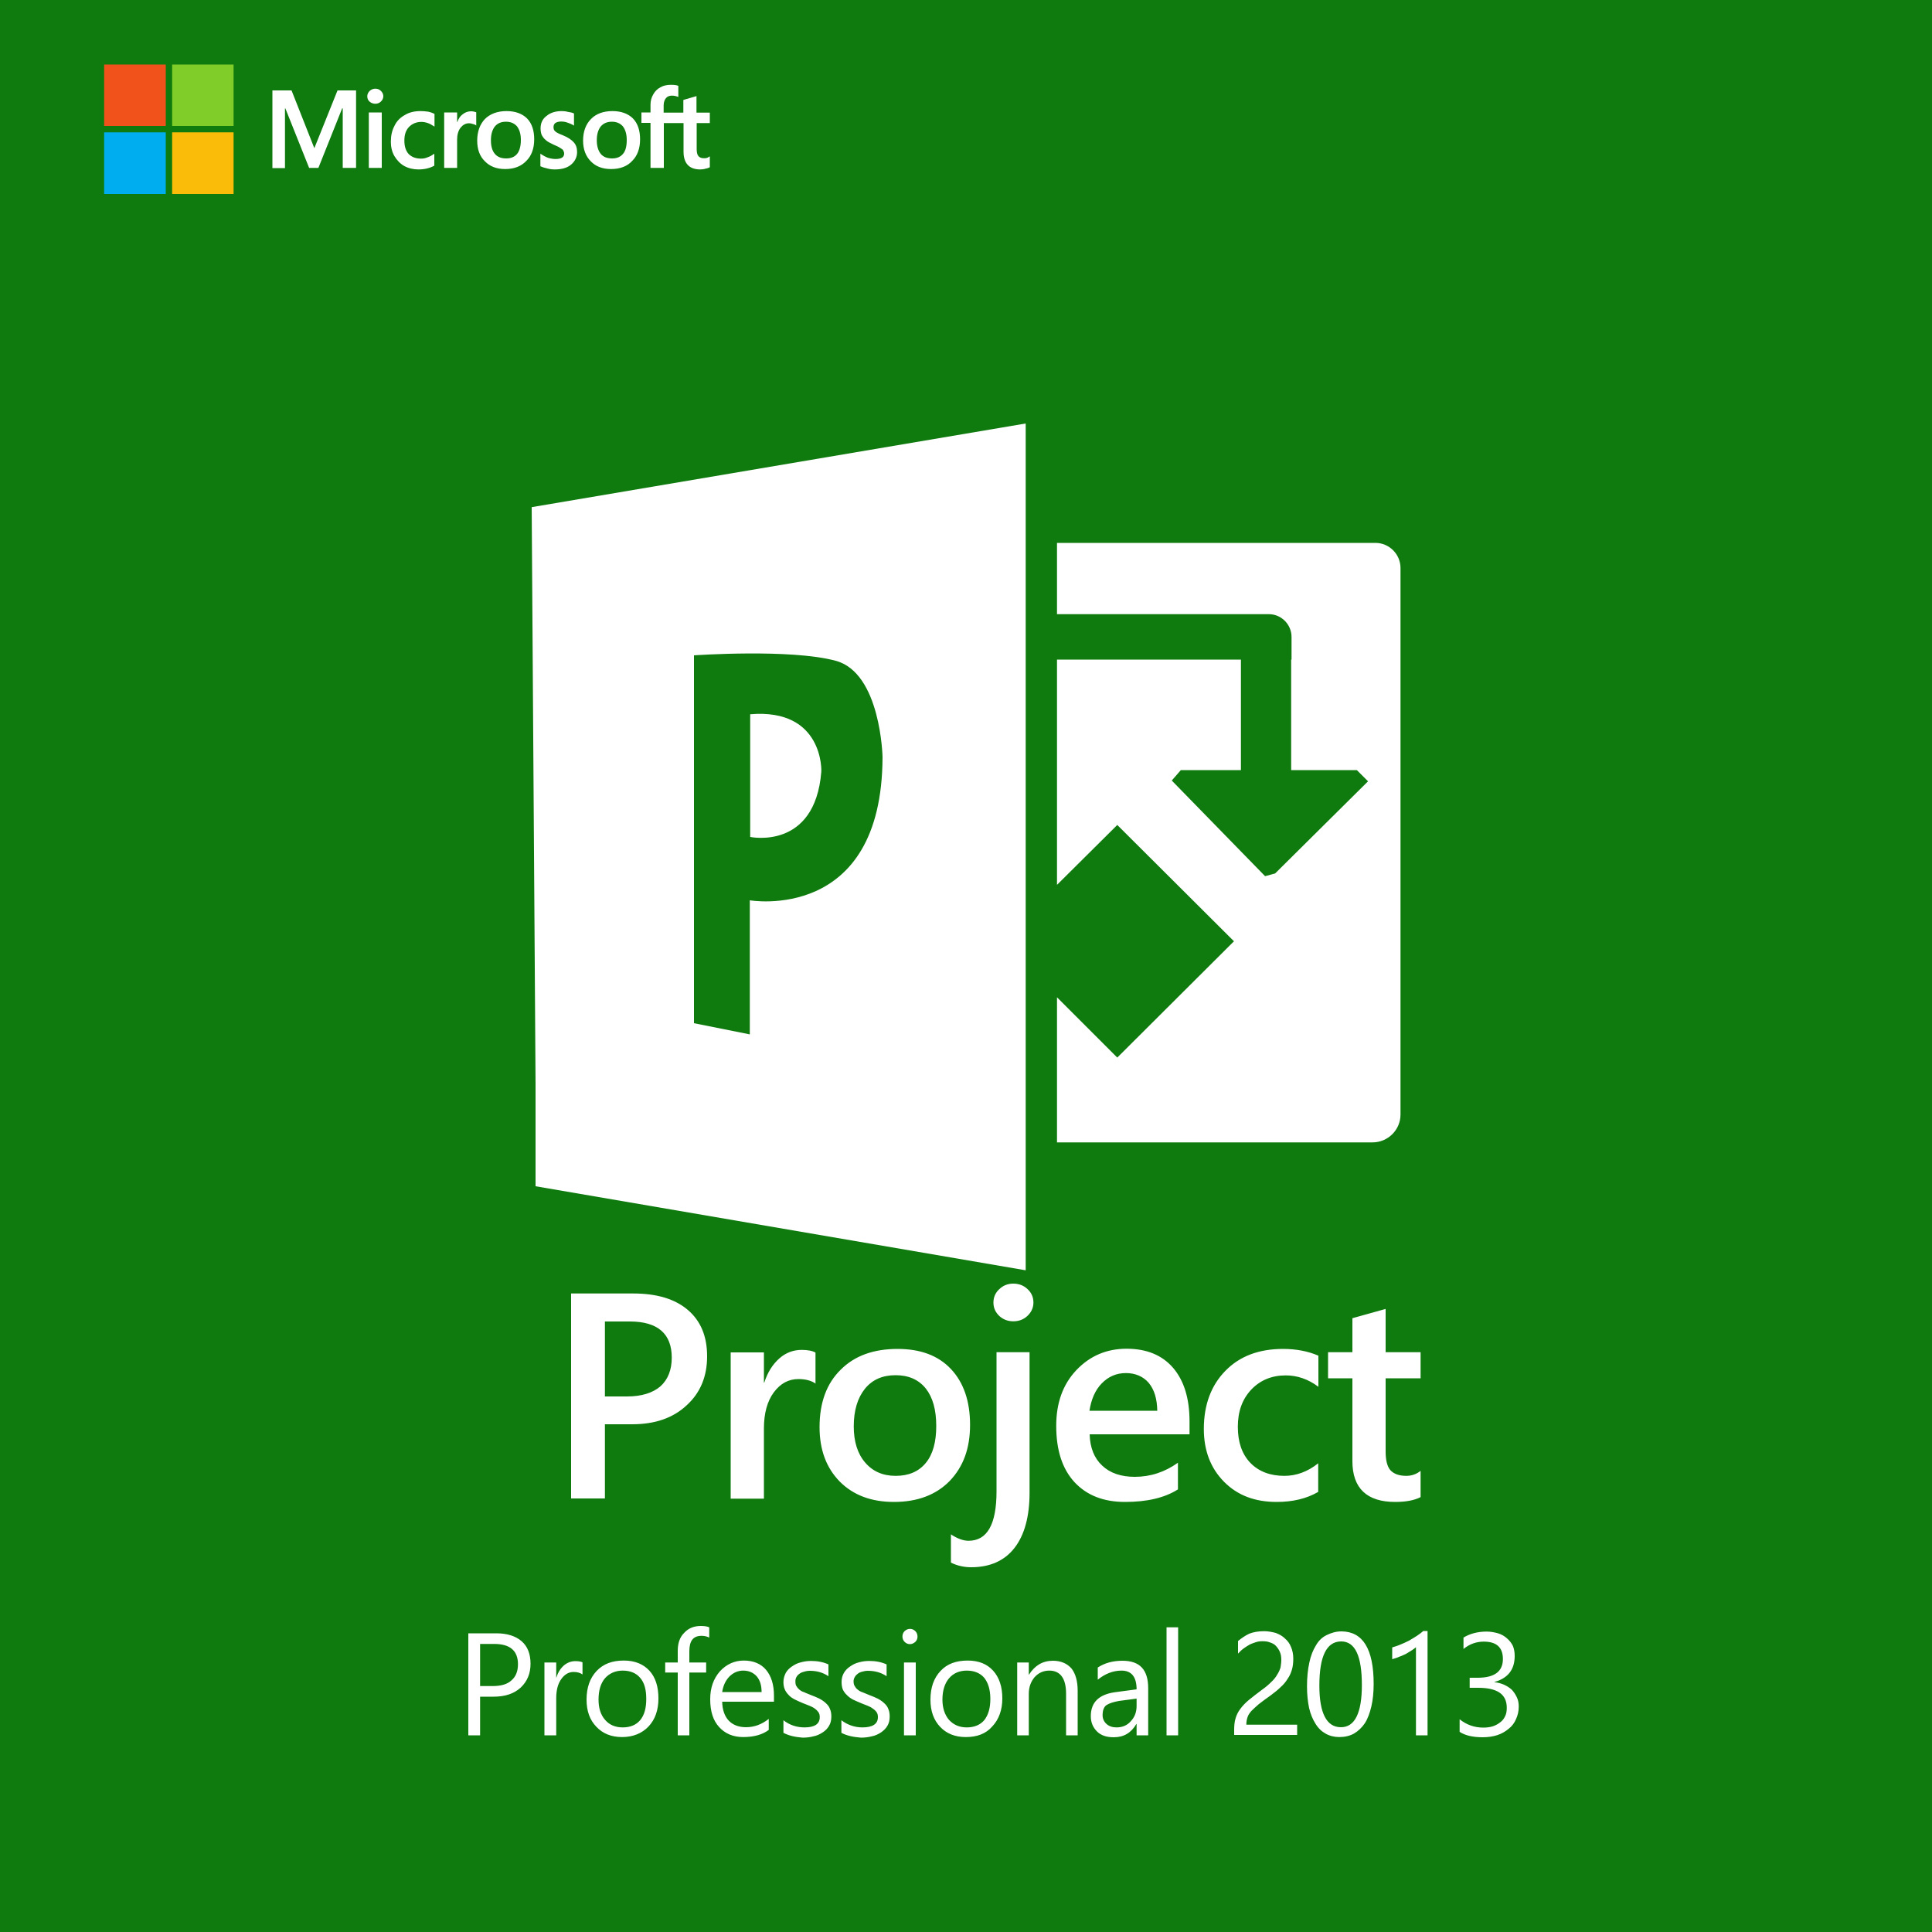 <?xml version="1.0" encoding="UTF-8"?>
<!-- Generator: Adobe Illustrator 23.1.0, SVG Export Plug-In . SVG Version: 6.00 Build 0)  -->
<svg xmlns="http://www.w3.org/2000/svg" xmlns:xlink="http://www.w3.org/1999/xlink" version="1.1" id="Layer_1" x="0px" y="0px" viewBox="0 0 1000 1000" style="enable-background:new 0 0 1000 1000;" xml:space="preserve">
<style type="text/css">
	.st0{fill-rule:evenodd;clip-rule:evenodd;fill:#0F7B0E;}
	.st1{fill:#FFFFFF;}
	.st2{fill:#F1511B;}
	.st3{fill:#80CC28;}
	.st4{fill:#00ADEF;}
	.st5{fill:#FBBC09;}
	.st6{fill-rule:evenodd;clip-rule:evenodd;fill:#FFFFFF;}
</style>
<g>
	<rect class="st0" width="1000" height="1000"></rect>
	<path class="st1" d="M313.1,737.2v38.4h-17.5V669.5h32.1c12.2,0,21.6,2.8,28.3,8.5c6.7,5.7,10,13.7,10,24   c0,10.3-3.4,18.8-10.5,25.3c-7,6.6-16.4,9.9-28.3,9.9H313.1z M313.1,684.1v38.7h11.5c7.4,0,13.2-1.8,17.2-5.2   c3.9-3.5,5.9-8.5,5.9-14.9c0-12.4-7.3-18.7-21.7-18.7H313.1z M422.2,716.2c-2-1.5-5.1-2.4-8.9-2.4c-5.1,0-9.3,2.2-12.8,6.9   c-3.4,4.6-5.1,10.9-5.1,18.7v36.3h-17.2v-75.7h17.2v15.6h0.2c1.7-5.3,4.3-9.4,7.8-12.5c3.4-3,7.3-4.4,11.6-4.4   c3.1,0,5.6,0.5,7.1,1.4V716.2z M462.7,777.4c-11.7,0-21-3.5-28-10.5c-7-7.1-10.5-16.5-10.5-28.2c0-12.8,3.7-22.7,11-29.8   c7.2-7.2,17-10.7,29.4-10.7c11.8,0,21,3.4,27.6,10.4c6.6,7,9.9,16.7,9.9,28.9c0,12.2-3.5,21.7-10.6,29.1   C484.4,773.8,474.8,777.4,462.7,777.4L462.7,777.4z M463.6,711.8c-6.7,0-12,2.2-15.9,7c-3.8,4.7-5.8,11.2-5.8,19.5   c0,7.9,2,14.2,5.9,18.7c3.9,4.6,9.2,6.9,15.8,6.9c6.7,0,11.9-2.2,15.6-6.7c3.7-4.5,5.4-10.9,5.4-19.1c0-8.4-1.8-14.8-5.4-19.4   C475.5,714.1,470.3,711.8,463.6,711.8L463.6,711.8z M532.9,772.5c0,12.4-2.6,22-7.8,28.7c-5.2,6.7-12.8,10-22.4,10   c-3.5,0-7.1-0.7-10.5-2.4v-14.6c3.2,2.1,6.3,3.3,9.1,3.3c9.7,0,14.5-8.5,14.5-25.6v-72h17.1V772.5z M524.5,683.9   c-2.8,0-5.2-0.9-7.2-2.7c-2-1.9-3.1-4.1-3.1-7s1.1-5.2,3.1-7c2-1.9,4.4-2.8,7.2-2.8c2.8,0,5.3,0.9,7.3,2.8c2,1.8,3.1,4.1,3.1,7   c0,2.7-1.1,5-3.1,6.9C529.8,683,527.3,683.9,524.5,683.9L524.5,683.9z M615.6,742.4H564c0.2,7,2.4,12.4,6.5,16.2   c4.1,3.9,9.8,5.8,16.9,5.8c8.1,0,15.6-2.5,22.3-7.3v13.8c-6.9,4.4-16.1,6.5-27.4,6.5c-11.1,0-19.8-3.4-26.2-10.3   c-6.3-6.9-9.4-16.5-9.4-29.1c0-11.8,3.4-21.4,10.4-28.8c7-7.4,15.7-11.1,26-11.1c10.4,0,18.4,3.3,24.1,9.9   c5.7,6.7,8.5,15.9,8.5,27.8V742.4z M599,730.2c-0.1-6.1-1.5-10.9-4.4-14.4c-2.8-3.3-6.9-5.1-11.8-5.1c-5,0-9.1,1.8-12.6,5.4   c-3.4,3.5-5.4,8.3-6.3,14.1H599z M682.3,772.2c-6,3.5-13.2,5.2-21.5,5.2c-11.3,0-20.3-3.4-27.3-10.5c-6.9-7-10.4-16.1-10.4-27.3   c0-12.5,3.8-22.6,11.2-30.1c7.4-7.6,17.4-11.3,29.8-11.3c6.9,0,13,1.2,18.3,3.5v16.1c-5.3-4-11-5.9-16.9-5.9   c-7.3,0-13.2,2.5-17.8,7.3c-4.7,5-7,11.3-7,19.3c0,7.9,2.1,14.1,6.5,18.7c4.4,4.5,10.3,6.7,17.6,6.7c6.1,0,12-2.1,17.5-6.5V772.2z    M735.3,774.9c-3.3,1.7-7.7,2.5-13.2,2.5c-14.6,0-22.1-7.1-22.1-21.1v-42.9h-12.6v-13.5H700v-17.6l17.2-4.8v22.4h18.1v13.5h-18.1   v37.9c0,4.5,0.8,7.7,2.4,9.6c1.7,1.9,4.4,3,8.3,3c2.8,0,5.3-0.9,7.4-2.6V774.9z"></path>
	<path class="st1" d="M248.5,878.2v20h-6.1v-52.8h14.5c5.6,0,10,1.4,13.1,4.1s4.6,6.6,4.6,11.7c0,5-1.7,9.1-5.1,12.3   c-3.5,3.2-8.1,4.7-14.1,4.7H248.5z M248.5,851v21.7h6.5c4.3,0,7.6-0.9,9.8-3c2.2-1.9,3.3-4.7,3.3-8.3c0-7-4.1-10.5-12.3-10.5H248.5   z M301.5,866.7c-1.1-0.8-2.6-1.3-4.6-1.3c-2.6,0-4.7,1.3-6.4,3.7c-1.8,2.5-2.6,5.8-2.6,10v19.1h-6.1v-37.7h6.1v7.8h0.1   c0.8-2.7,2.1-4.7,3.9-6.3c1.8-1.5,3.8-2.2,5.9-2.2c1.7,0,2.8,0.2,3.7,0.6V866.7z M322,899.1c-5.6,0-10-1.8-13.3-5.3   c-3.4-3.5-5.1-8.1-5.1-14.1c0-6.3,1.8-11.2,5.2-14.8c3.5-3.7,8.1-5.4,14.1-5.4c5.7,0,10,1.8,13.2,5.2c3.2,3.5,4.7,8.3,4.7,14.4   c0,6-1.7,10.9-5.1,14.5S327.6,899.1,322,899.1L322,899.1z M322.3,864.7c-3.8,0-6.9,1.4-9.2,4c-2.2,2.6-3.3,6.3-3.3,11   c0,4.4,1.1,7.9,3.4,10.5c2.2,2.6,5.3,3.9,9.1,3.9c4,0,7-1.3,9.1-3.8c2.1-2.6,3.1-6.1,3.1-10.9s-0.9-8.3-3.1-10.9   C329.3,866,326.3,864.7,322.3,864.7L322.3,864.7z M367.1,847.6c-1.2-0.6-2.5-0.9-4-0.9c-4.3,0-6.3,2.6-6.3,8v5.8h8.7v5.2h-8.7v32.5   h-6v-32.5h-6.5v-5.2h6.5v-6.1c0-3.9,1.1-7.1,3.4-9.3c2.2-2.4,5.1-3.5,8.5-3.5c1.9,0,3.3,0.2,4.4,0.7V847.6z M400.5,880.8h-26.7   c0.1,4.3,1.3,7.6,3.4,9.8c2.1,2.2,5.1,3.4,8.9,3.4c4.3,0,8.1-1.4,11.8-4.3v5.7c-3.3,2.5-7.8,3.7-13.2,3.7c-5.3,0-9.4-1.8-12.5-5.2   c-3.1-3.4-4.6-8.1-4.6-14.4c0-5.9,1.7-10.6,5-14.4c3.4-3.7,7.6-5.6,12.4-5.6c5,0,8.9,1.7,11.5,4.8c2.7,3.2,4.1,7.7,4.1,13.3V880.8z    M394.2,875.8c0-3.4-0.8-6.1-2.5-8.1c-1.7-1.9-4-3-7-3c-2.8,0-5.2,1.1-7.2,3.1c-2,2.1-3.2,4.7-3.7,8H394.2z M405.5,896.9v-6.5   c3.2,2.5,6.9,3.7,10.9,3.7c5.3,0,7.9-1.8,7.9-5.3c0-1.1-0.2-1.9-0.7-2.6c-0.5-0.7-1.1-1.3-1.8-1.8c-0.8-0.6-1.8-1.1-2.8-1.5   c-0.9-0.4-2.1-0.8-3.3-1.3c-1.7-0.7-3.2-1.4-4.4-2c-1.3-0.7-2.4-1.4-3.2-2.4c-0.8-0.8-1.5-1.8-1.9-2.8c-0.5-1.1-0.7-2.4-0.7-3.8   c0-1.8,0.5-3.3,1.2-4.7c0.8-1.4,1.9-2.5,3.3-3.4c1.3-0.9,2.8-1.7,4.6-2.1c1.8-0.5,3.5-0.7,5.3-0.7c3.3,0,6.3,0.6,8.9,1.8v6.1   c-2.8-1.9-6-2.8-9.6-2.8c-1.2,0-2.2,0.2-3.1,0.5c-0.9,0.2-1.8,0.6-2.4,1.1c-0.7,0.5-1.2,1.1-1.5,1.7c-0.4,0.7-0.5,1.4-0.5,2.1   c0,1.1,0.1,1.9,0.5,2.5c0.4,0.7,0.9,1.3,1.5,1.8c0.7,0.6,1.5,1.1,2.6,1.4c0.9,0.5,2,0.8,3.3,1.4c1.7,0.6,3.2,1.3,4.5,1.9   c1.3,0.7,2.5,1.5,3.4,2.4c0.9,0.8,1.7,1.8,2.1,3c0.5,1.1,0.7,2.4,0.7,3.9c0,1.9-0.4,3.5-1.2,4.8c-0.8,1.4-1.9,2.5-3.3,3.4   c-1.4,0.9-3,1.7-4.7,2c-1.8,0.5-3.7,0.7-5.7,0.7C411.6,899.1,408.3,898.4,405.5,896.9L405.5,896.9z M435.5,896.9v-6.5   c3.3,2.5,7,3.7,10.9,3.7c5.3,0,8-1.8,8-5.3c0-1.1-0.2-1.9-0.7-2.6c-0.5-0.7-1.1-1.3-1.9-1.8c-0.7-0.6-1.7-1.1-2.7-1.5   c-1.1-0.4-2.1-0.8-3.3-1.3c-1.7-0.7-3.2-1.4-4.5-2c-1.2-0.7-2.2-1.4-3.1-2.4c-0.9-0.8-1.5-1.8-2-2.8c-0.4-1.1-0.6-2.4-0.6-3.8   c0-1.8,0.4-3.3,1.2-4.7c0.8-1.4,1.9-2.5,3.3-3.4c1.3-0.9,2.8-1.7,4.6-2.1c1.7-0.5,3.5-0.7,5.3-0.7c3.3,0,6.3,0.6,8.9,1.8v6.1   c-2.8-1.9-6-2.8-9.7-2.8c-1.1,0-2.1,0.2-3.1,0.5c-0.8,0.2-1.7,0.6-2.2,1.1c-0.7,0.5-1.2,1.1-1.5,1.7c-0.4,0.7-0.6,1.4-0.6,2.1   c0,1.1,0.2,1.9,0.6,2.5c0.4,0.7,0.8,1.3,1.5,1.8c0.7,0.6,1.5,1.1,2.5,1.4c1.1,0.5,2.1,0.8,3.4,1.4c1.7,0.6,3.2,1.3,4.5,1.9   c1.3,0.7,2.5,1.5,3.4,2.4c0.9,0.8,1.7,1.8,2.1,3c0.5,1.1,0.7,2.4,0.7,3.9c0,1.9-0.4,3.5-1.2,4.8c-0.8,1.4-2,2.5-3.3,3.4   c-1.4,0.9-3,1.7-4.7,2c-1.9,0.5-3.8,0.7-5.7,0.7C441.7,899.1,438.3,898.4,435.5,896.9L435.5,896.9z M471,851c-1.1,0-2-0.4-2.8-1.2   c-0.7-0.7-1.1-1.7-1.1-2.7c0-1.2,0.4-2.1,1.1-2.8c0.8-0.8,1.8-1.2,2.8-1.2c1.1,0,2,0.4,2.8,1.2c0.7,0.7,1.1,1.7,1.1,2.8   c0,1.1-0.4,2-1.1,2.7C473,850.5,472.1,851,471,851L471,851z M474,898.2h-6.1v-37.7h6.1V898.2z M499.9,899.1c-5.6,0-10-1.8-13.3-5.3   c-3.3-3.5-5-8.1-5-14.1c0-6.3,1.8-11.2,5.2-14.8c3.4-3.7,8.1-5.4,14.1-5.4c5.7,0,10,1.8,13.1,5.2c3.2,3.5,4.8,8.3,4.8,14.4   c0,6-1.8,10.9-5.2,14.5C510.3,897.4,505.7,899.1,499.9,899.1L499.9,899.1z M500.4,864.7c-3.9,0-7,1.4-9.2,4   c-2.2,2.6-3.4,6.3-3.4,11c0,4.4,1.2,7.9,3.4,10.5c2.4,2.6,5.4,3.9,9.2,3.9c3.9,0,7-1.3,9.1-3.8c2-2.6,3.1-6.1,3.1-10.9   s-1.1-8.3-3.1-10.9C507.4,866,504.3,864.7,500.4,864.7L500.4,864.7z M557.8,898.2h-6v-21.5c0-8-3-12-8.7-12c-3.1,0-5.6,1.2-7.6,3.4   c-2,2.4-3,5.2-3,8.6v21.5h-6v-37.7h6v6.3h0.1c3-4.7,7-7.2,12.4-7.2c4.1,0,7.3,1.4,9.6,4c2.1,2.7,3.2,6.5,3.2,11.6V898.2z    M594.3,898.2h-6v-5.9h-0.1c-2.7,4.6-6.5,6.9-11.7,6.9c-3.7,0-6.6-0.9-8.7-3s-3.2-4.7-3.2-7.9c0-7.1,4.1-11.2,12.4-12.4l11.3-1.5   c0-6.4-2.6-9.7-7.8-9.7c-4.5,0-8.6,1.7-12.3,4.7v-6.3c3.7-2.4,7.9-3.5,12.8-3.5c9,0,13.3,4.7,13.3,14.2V898.2z M588.3,879.2   l-9.1,1.2c-2.8,0.5-5,1.2-6.4,2.1c-1.4,0.9-2.1,2.7-2.1,5.3c0,1.8,0.7,3.3,2,4.5c1.3,1.2,3.1,1.8,5.2,1.8c3.1,0,5.6-1.1,7.4-3.2   c2-2.1,3-4.7,3-7.9V879.2z M609.8,898.2h-6v-55.9h6V898.2z M663.2,859.2c0-1.7-0.2-3-0.8-4.3c-0.5-1.2-1.2-2.1-2-3   s-1.9-1.4-3.1-1.8c-1.2-0.5-2.5-0.6-3.9-0.6c-1.1,0-2.2,0.1-3.4,0.5c-1.1,0.4-2.2,0.7-3.3,1.3c-1.1,0.6-2.1,1.3-3.1,2   c-1.1,0.8-1.9,1.7-2.8,2.6v-6.5c1.8-1.5,3.7-2.8,5.8-3.8c2-0.8,4.6-1.3,7.7-1.3c2.1,0,4.1,0.4,6,0.9c1.8,0.7,3.4,1.5,4.7,2.8   c1.4,1.2,2.5,2.6,3.2,4.4c0.8,1.8,1.2,3.9,1.2,6.1c0,2.1-0.2,4-0.7,5.7c-0.5,1.7-1.2,3.3-2.2,4.7c-0.9,1.5-2.1,3-3.7,4.4   c-1.4,1.4-3.2,2.8-5.2,4.3c-2.5,1.8-4.5,3.2-6.1,4.5c-1.5,1.3-2.8,2.5-3.8,3.5c-0.9,1.1-1.7,2.1-2,3.3c-0.4,1.1-0.6,2.4-0.6,3.8   h26.3v5.3h-32.6v-2.6c0-2.2,0.2-4.3,0.7-5.9c0.5-1.8,1.3-3.4,2.5-5c1.1-1.5,2.6-3.1,4.4-4.6c1.9-1.5,4.1-3.3,6.7-5.2   c2-1.4,3.5-2.7,4.8-4c1.3-1.2,2.4-2.5,3.1-3.8c0.8-1.2,1.4-2.5,1.8-3.8C662.9,862.1,663.2,860.8,663.2,859.2L663.2,859.2z    M711,871.6c0,4.4-0.4,8.3-1.2,11.7c-0.8,3.4-1.9,6.4-3.4,8.7c-1.5,2.2-3.4,4-5.6,5.3c-2.2,1.2-4.7,1.8-7.6,1.8   c-2.6,0-5-0.6-7.1-1.8c-2-1.1-3.8-2.8-5.2-5.1c-1.4-2.2-2.6-5-3.3-8.1c-0.7-3.3-1.1-7.1-1.1-11.2c0-4.6,0.4-8.7,1.2-12.3   c0.7-3.5,1.9-6.5,3.4-8.9c1.4-2.5,3.3-4.3,5.6-5.4s4.7-1.9,7.7-1.9C705.4,844.5,711,853.5,711,871.6L711,871.6z M704.9,872.2   c0-15.1-3.5-22.6-10.7-22.6c-7.6,0-11.3,7.7-11.3,22.9c0,14.3,3.8,21.5,11.1,21.5C701.2,894.1,704.9,886.7,704.9,872.2L704.9,872.2   z M738.9,898.2h-6v-45.6c-0.5,0.5-1.2,0.9-2,1.5c-0.9,0.6-2,1.2-3.1,1.9c-1.1,0.5-2.2,1.1-3.5,1.5c-1.2,0.6-2.5,0.9-3.7,1.3v-6.1   c1.3-0.4,2.7-0.8,4.3-1.5c1.5-0.6,3-1.3,4.4-2c1.4-0.8,2.8-1.7,4.1-2.5c1.2-0.8,2.4-1.7,3.3-2.5h2.2V898.2z M786.1,883.3   c0,2.4-0.5,4.5-1.4,6.5c-0.8,1.9-2.1,3.7-3.8,5c-1.7,1.4-3.5,2.5-5.9,3.3c-2.2,0.7-4.7,1.1-7.6,1.1c-5,0-9-0.9-11.9-2.8v-6.5   c3.5,2.8,7.6,4.3,12.2,4.3c1.9,0,3.5-0.2,5.1-0.7c1.4-0.5,2.7-1.2,3.8-2.1c1.1-0.8,1.9-1.9,2.5-3.2c0.6-1.2,0.8-2.6,0.8-4.3   c0-6.9-4.8-10.3-14.8-10.3h-4.4v-5.2h4.1c8.7,0,13.1-3.2,13.1-9.7c0-6-3.3-9-9.9-9c-3.8,0-7.3,1.2-10.5,3.8v-5.9   c3.3-2,7.3-3.1,12-3.1c2.1,0,4.1,0.4,5.9,0.9c1.9,0.6,3.4,1.5,4.6,2.6c1.3,1.1,2.4,2.5,3.1,4c0.6,1.5,0.9,3.2,0.9,5.1   c0,7-3.4,11.5-10.5,13.5v0.1c1.8,0.2,3.4,0.6,5,1.3c1.5,0.7,2.8,1.5,4,2.6c1.1,1.2,1.9,2.4,2.6,3.9   C785.8,879.9,786.1,881.5,786.1,883.3L786.1,883.3z"></path>
	<path class="st1" d="M367.4,63.7v-5.4h-6.9v-8.6l-0.2,0.1l-6.5,1.9l-0.1,0.1v6.5h-10.2v-3.7c0-1.7,0.5-3,1.2-3.8   c0.7-0.9,1.8-1.3,3.1-1.3c1.1,0,2,0.2,3.1,0.6l0.2,0.1v-5.8H351c-0.9-0.4-2.2-0.5-3.8-0.5c-2,0-3.9,0.4-5.4,1.3   c-1.5,0.8-2.8,2-3.7,3.7c-0.9,1.5-1.4,3.3-1.4,5.3v4H332v5.4h4.7v23.3h6.9V63.7h10.2v14.8c0,6.1,3,9.2,8.6,9.2   c0.8,0,1.9-0.1,2.8-0.4c1.1-0.2,1.8-0.5,2.1-0.7h0.1V81l-0.4,0.1c-0.4,0.4-0.8,0.5-1.3,0.7c-0.6,0.1-1.1,0.1-1.4,0.1   c-1.3,0-2.2-0.4-2.8-1.1c-0.6-0.7-0.9-1.9-0.9-3.7V63.7H367.4z M316.8,82c-2.5,0-4.5-0.7-5.9-2.4c-1.3-1.7-2-4-2-7   c0-3.1,0.7-5.4,2-7.1c1.4-1.7,3.4-2.5,5.8-2.5c2.4,0,4.3,0.8,5.7,2.4c1.3,1.7,2,4,2,7.1c0,3.1-0.6,5.6-1.9,7.1   C321.1,81.3,319.2,82,316.8,82 M317,57.5c-4.7,0-8.5,1.4-11.1,4.1c-2.7,2.7-4.1,6.5-4.1,11.2c0,4.5,1.4,8.1,4,10.7   c2.6,2.7,6.1,4,10.5,4c4.6,0,8.4-1.4,11-4.3c2.7-2.7,4-6.5,4-11.1c0-4.6-1.2-8.3-3.8-10.9C325,58.8,321.5,57.5,317,57.5    M290.8,57.5c-3.2,0-5.9,0.8-7.9,2.5c-2.1,1.5-3.1,3.8-3.1,6.4c0,1.3,0.2,2.5,0.6,3.5c0.5,0.9,1.2,1.9,2.1,2.6   c0.8,0.8,2.2,1.5,4.1,2.4c1.5,0.6,2.7,1.2,3.4,1.7c0.7,0.4,1.3,0.8,1.5,1.2c0.2,0.5,0.5,0.9,0.5,1.7c0,1.9-1.5,2.8-4.5,2.8   c-1.1,0-2.4-0.2-3.8-0.6c-1.3-0.5-2.6-1.2-3.8-2l-0.2-0.2V86l0.1,0.1c0.9,0.4,2.1,0.8,3.5,1.1c1.4,0.4,2.7,0.5,3.9,0.5   c3.5,0,6.4-0.8,8.4-2.5s3.1-3.9,3.1-6.5c0-2-0.5-3.7-1.7-5c-1.1-1.3-3-2.6-5.7-3.7c-2.1-0.8-3.5-1.5-4-2.1   c-0.6-0.5-0.8-1.2-0.8-2.1c0-0.8,0.2-1.5,0.9-2.1c0.7-0.5,1.8-0.8,3-0.8c1.2,0,2.4,0.2,3.4,0.6c1.2,0.4,2.2,0.8,3.1,1.4l0.2,0.1   v-6.3h-0.1c-0.7-0.4-1.8-0.6-3.1-0.8C292.9,57.6,291.7,57.5,290.8,57.5 M262,82c-2.5,0-4.5-0.7-5.9-2.4s-2-4-2-7   c0-3.1,0.7-5.4,2-7.1c1.4-1.7,3.3-2.5,5.8-2.5c2.4,0,4.3,0.8,5.7,2.4c1.3,1.7,2,4,2,7.1c0,3.1-0.7,5.6-1.9,7.1   C266.3,81.3,264.4,82,262,82 M262.2,57.5c-4.7,0-8.5,1.4-11.2,4.1c-2.6,2.7-4,6.5-4,11.2c0,4.5,1.3,8.1,4,10.7   c2.6,2.7,6.1,4,10.5,4c4.6,0,8.3-1.4,11-4.3c2.7-2.7,4-6.5,4-11.1c0-4.6-1.2-8.3-3.8-10.9C270.2,58.8,266.7,57.5,262.2,57.5    M236.6,63.2v-5h-6.7v28.7h6.7V72.3c0-2.6,0.6-4.6,1.7-6.1c1.2-1.5,2.6-2.4,4.5-2.4c0.6,0,1.2,0.1,2,0.4c0.7,0.1,1.2,0.4,1.5,0.6   l0.2,0.2v-6.9l0,0c-0.7-0.2-1.5-0.5-2.7-0.5c-1.7,0-3.2,0.6-4.5,1.7c-1.2,0.9-2,2.2-2.6,3.9H236.6z M217.7,57.5   c-3.1,0-5.8,0.6-8.1,2c-2.4,1.3-4.3,3.2-5.4,5.6c-1.3,2.4-1.9,5.1-1.9,8.3c0,2.7,0.6,5.2,1.8,7.3c1.3,2.2,3,4,5.1,5.2   c2.2,1.2,4.7,1.8,7.4,1.8c3.2,0,5.9-0.7,8.1-1.9l0.1-0.1v-6.1l-0.4,0.2c-0.9,0.7-2.1,1.3-3.3,1.7c-1.2,0.5-2.2,0.6-3.2,0.6   c-2.7,0-4.8-0.8-6.4-2.4c-1.5-1.7-2.2-4-2.2-6.9c0-3,0.7-5.3,2.4-7.1c1.7-1.7,3.8-2.6,6.4-2.6c2.2,0,4.4,0.8,6.4,2.2l0.4,0.2v-6.5   l-0.1-0.1c-0.8-0.4-1.8-0.8-3.2-1.1C220.1,57.6,219,57.5,217.7,57.5 M197.6,58.2h-6.7v28.7h6.7V58.2z M194.3,45.9   c-1.2,0-2.1,0.4-3,1.2c-0.7,0.7-1.2,1.7-1.2,2.7c0,1.2,0.4,2.1,1.2,2.8c0.8,0.7,1.8,1.1,3,1.1c1.1,0,2.1-0.4,2.8-1.1   c0.8-0.7,1.3-1.7,1.3-2.8c0-1.1-0.5-2-1.2-2.7C196.4,46.3,195.5,45.9,194.3,45.9 M177.4,56.1v30.8h6.9V46.8h-9.6l-12,29.9   l-11.8-29.9h-9.9v40.2h6.5V56.1h0.2L160,86.9h4.8l12.3-30.8H177.4z"></path>
	<rect x="53.9" y="33.4" class="st2" width="31.9" height="31.8"></rect>
	<rect x="89.1" y="33.4" class="st3" width="31.8" height="31.8"></rect>
	<rect x="53.9" y="68.5" class="st4" width="31.9" height="31.9"></rect>
	<rect x="89.1" y="68.5" class="st5" width="31.8" height="31.9"></rect>
	<path class="st6" d="M530.9,263v350.7v43.8L277.2,614v-53.4l-2-298.1l255.7-43.3V263z M359.2,339.2v190.4l28.9,5.8v-69.4   c0,0,68.5,11.9,68.7-74.2c0,0-0.9-43.6-24.3-49.8C409.1,335.7,359.2,339.2,359.2,339.2L359.2,339.2z"></path>
	<path class="st6" d="M547.1,281h164.8c7.1,0,13,5.8,13,13v282.9c0,7.9-6.5,14.4-14.5,14.4H547.1v-75.1l31.2,31.2l60.4-60.2   l-60.4-60.2L547.1,458V341.4h95.2v57.2h-31.1l-4.7,5.4l48.3,49.5l5.2-1.4l48.1-47.7l-5.8-5.8h-34v-57.2h0.2v-11.7   c0-6.5-5.3-11.8-11.7-11.8H547.1V281z"></path>
	<path class="st6" d="M388.3,369.7v63.5c0,0,33.5,7.1,36.8-33.7C425.2,399.6,426.5,366.5,388.3,369.7L388.3,369.7z"></path>
</g>
</svg>
